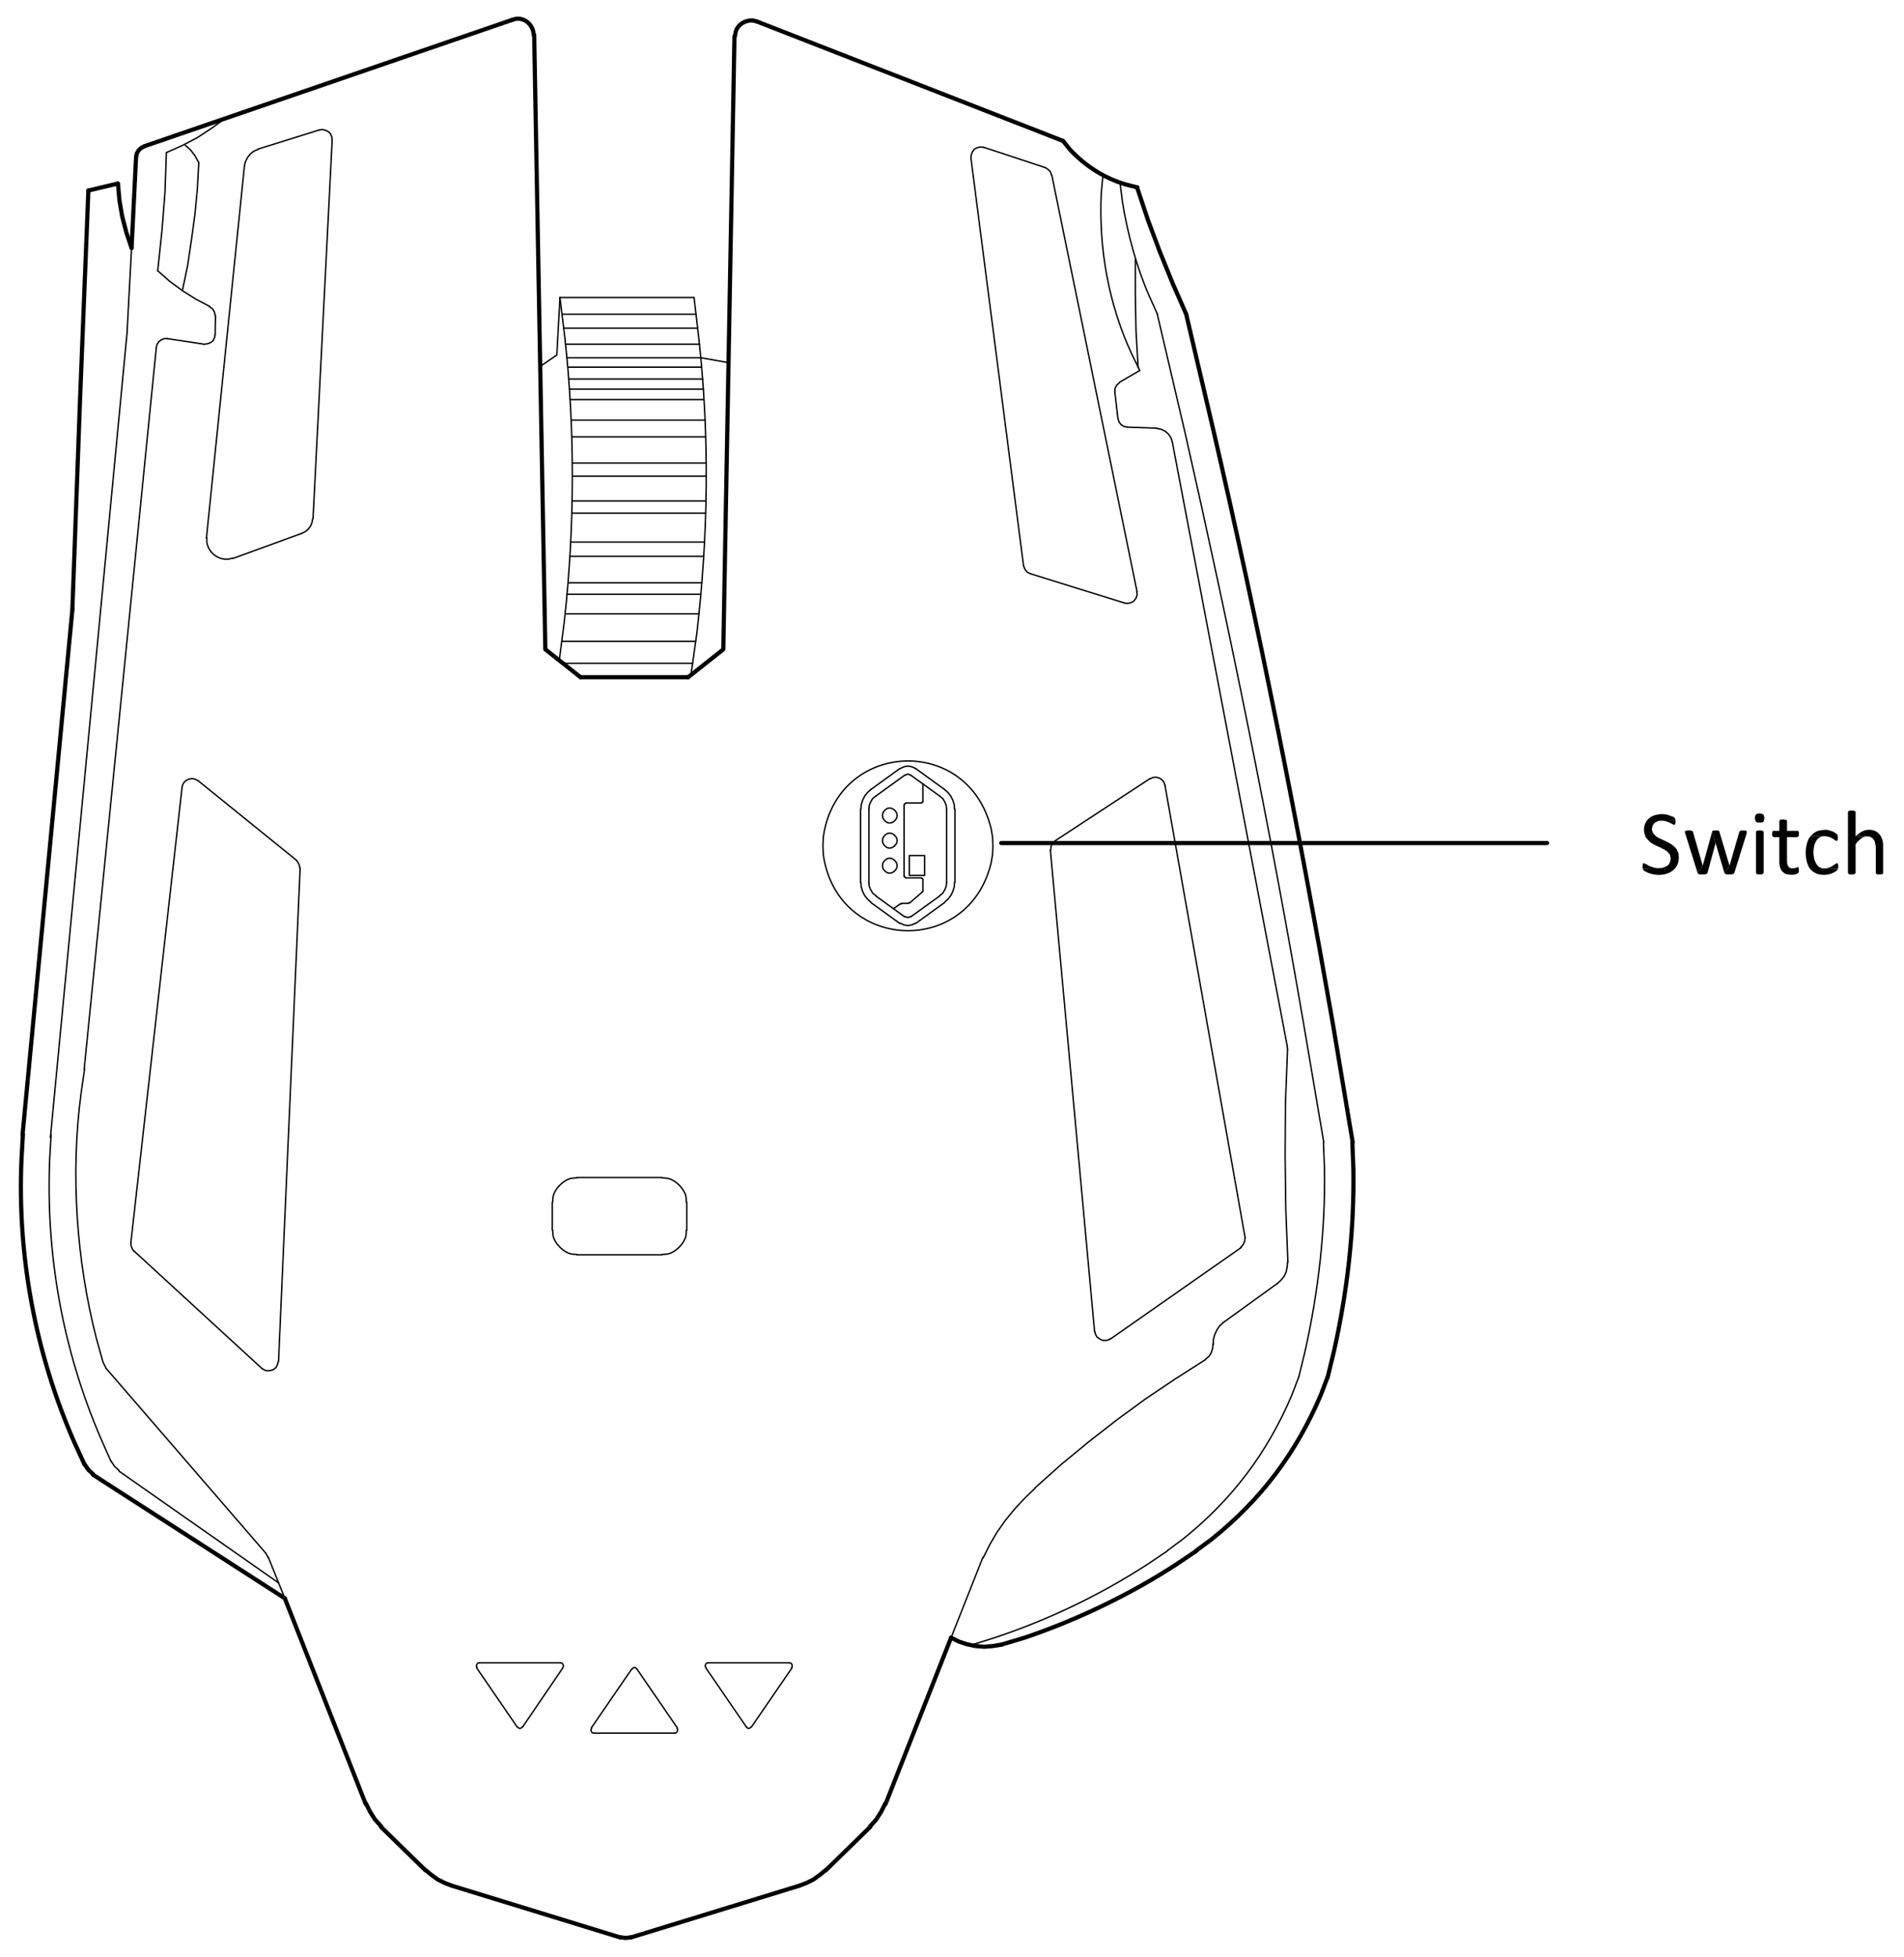 <?xml version="1.0" encoding="utf-8"?>
<!-- Generator: Adobe Illustrator 24.1.2, SVG Export Plug-In . SVG Version: 6.00 Build 0)  -->
<svg version="1.0" id="Layer_1" xmlns="http://www.w3.org/2000/svg" xmlns:xlink="http://www.w3.org/1999/xlink" x="0px" y="0px"
	 width="328px" height="337px" viewBox="0 0 328 337" enable-background="new 0 0 328 337" xml:space="preserve">
<g>
	
		<polyline fill="none" stroke="#000000" stroke-width="0.72" stroke-linecap="round" stroke-linejoin="round" stroke-miterlimit="10" points="
		92.024,6.058 93.944,111.838 100.004,116.638 	"/>
	
		<line fill="none" stroke="#000000" stroke-width="0.72" stroke-linecap="round" stroke-linejoin="round" stroke-miterlimit="10" x1="88.244" y1="3.418" x2="24.824" y2="25.198"/>
	
		<path fill="none" stroke="#000000" stroke-width="0.72" stroke-linecap="round" stroke-linejoin="bevel" stroke-miterlimit="10" d="
		M91.964,5.998l-0.12-0.66c-0.377-1.326-1.535-2.254-2.94-2.1l-0.66,0.18"/>
	
		<line fill="none" stroke="#000000" stroke-width="0.24" stroke-linecap="round" stroke-linejoin="round" stroke-miterlimit="10" x1="26.924" y1="59.878" x2="14.504" y2="184.138"/>
	
		<polyline fill="none" stroke="#000000" stroke-width="0.24" stroke-linecap="round" stroke-linejoin="bevel" stroke-miterlimit="10" points="
		28.844,58.318 28.304,58.318 27.824,58.498 27.344,58.858 27.044,59.338 26.924,59.818 	"/>
	
		<line fill="none" stroke="#000000" stroke-width="0.24" stroke-linecap="round" stroke-linejoin="round" stroke-miterlimit="10" x1="21.884" y1="57.358" x2="8.684" y2="195.898"/>
	
		<line fill="none" stroke="#000000" stroke-width="0.72" stroke-linecap="round" stroke-linejoin="round" stroke-miterlimit="10" x1="12.464" y1="105.058" x2="3.884" y2="195.418"/>
	
		<line fill="none" stroke="#000000" stroke-width="0.24" stroke-linecap="round" stroke-linejoin="round" stroke-miterlimit="10" x1="57.224" y1="24.118" x2="53.924" y2="89.338"/>
	
		<polyline fill="none" stroke="#000000" stroke-width="0.24" stroke-linecap="round" stroke-linejoin="bevel" stroke-miterlimit="10" points="
		57.224,24.058 57.164,23.578 56.924,23.038 56.564,22.678 56.084,22.438 55.544,22.318 55.064,22.378 	"/>
	
		<line fill="none" stroke="#000000" stroke-width="0.24" stroke-linecap="round" stroke-linejoin="round" stroke-miterlimit="10" x1="42.104" y1="28.618" x2="35.564" y2="92.638"/>
	
		<polyline fill="none" stroke="#000000" stroke-width="0.24" stroke-linecap="round" stroke-linejoin="bevel" stroke-miterlimit="10" points="
		44.444,25.738 43.724,26.038 43.124,26.518 42.644,27.118 42.284,27.838 42.104,28.558 	"/>
	
		<line fill="none" stroke="#000000" stroke-width="0.24" stroke-linecap="round" stroke-linejoin="round" stroke-miterlimit="10" x1="40.124" y1="96.178" x2="52.004" y2="91.858"/>
	
		<polyline fill="none" stroke="#000000" stroke-width="0.24" stroke-linecap="round" stroke-linejoin="bevel" stroke-miterlimit="10" points="
		52.004,91.858 52.604,91.558 53.084,91.138 53.504,90.598 53.744,89.998 53.864,89.338 	"/>
	
		<path fill="none" stroke="#000000" stroke-width="0.24" stroke-linecap="round" stroke-linejoin="bevel" stroke-miterlimit="10" d="
		M35.624,92.578v0.78c0.27,1.799,1.939,3.154,3.78,2.94l0.72-0.18"/>
	
		<line fill="none" stroke="#000000" stroke-width="0.24" stroke-linecap="round" stroke-linejoin="round" stroke-miterlimit="10" x1="44.444" y1="25.678" x2="55.004" y2="22.378"/>
	
		<line fill="none" stroke="#000000" stroke-width="0.24" stroke-linecap="round" stroke-linejoin="round" stroke-miterlimit="10" x1="31.364" y1="135.598" x2="22.544" y2="214.018"/>
	
		<polyline fill="none" stroke="#000000" stroke-width="0.24" stroke-linecap="round" stroke-linejoin="bevel" stroke-miterlimit="10" points="
		34.124,134.458 33.644,134.218 33.164,134.098 32.624,134.158 32.204,134.338 31.784,134.638 31.484,135.118 31.364,135.598 	"/>
	
		<line fill="none" stroke="#000000" stroke-width="0.24" stroke-linecap="round" stroke-linejoin="round" stroke-miterlimit="10" x1="51.704" y1="149.518" x2="47.984" y2="234.478"/>
	
		<polyline fill="none" stroke="#000000" stroke-width="0.24" stroke-linecap="round" stroke-linejoin="bevel" stroke-miterlimit="10" points="
		51.644,149.518 51.584,149.038 51.344,148.558 51.044,148.138 	"/>
	
		<line fill="none" stroke="#000000" stroke-width="0.24" stroke-linecap="round" stroke-linejoin="round" stroke-miterlimit="10" x1="34.124" y1="134.458" x2="51.044" y2="148.138"/>
	
		<line fill="none" stroke="#000000" stroke-width="0.24" stroke-linecap="round" stroke-linejoin="round" stroke-miterlimit="10" x1="23.084" y1="215.458" x2="45.104" y2="235.678"/>
	
		<polyline fill="none" stroke="#000000" stroke-width="0.24" stroke-linecap="round" stroke-linejoin="bevel" stroke-miterlimit="10" points="
		45.104,235.678 45.584,235.978 46.064,236.098 46.604,236.038 47.144,235.858 47.564,235.498 47.804,235.018 47.924,234.478 	"/>
	
		<polyline fill="none" stroke="#000000" stroke-width="0.24" stroke-linecap="round" stroke-linejoin="bevel" stroke-miterlimit="10" points="
		22.544,214.078 22.604,214.618 22.784,215.098 23.084,215.518 	"/>
	
		<line fill="none" stroke="#000000" stroke-width="0.24" stroke-linecap="round" stroke-linejoin="bevel" stroke-miterlimit="10" x1="46.244" y1="268.318" x2="45.764" y2="267.478"/>
	
		<line fill="none" stroke="#000000" stroke-width="0.24" stroke-linecap="round" stroke-linejoin="round" stroke-miterlimit="10" x1="18.284" y1="235.678" x2="45.764" y2="267.478"/>
	
		<line fill="none" stroke="#000000" stroke-width="0.24" stroke-linecap="round" stroke-linejoin="round" stroke-miterlimit="10" x1="116.204" y1="298.498" x2="102.344" y2="298.498"/>
	
		<polyline fill="none" stroke="#000000" stroke-width="0.24" stroke-linecap="round" stroke-linejoin="bevel" stroke-miterlimit="10" points="
		101.924,297.658 101.804,297.898 101.864,298.198 102.044,298.438 102.344,298.498 	"/>
	
		<polyline fill="none" stroke="#000000" stroke-width="0.24" stroke-linecap="round" stroke-linejoin="bevel" stroke-miterlimit="10" points="
		116.204,298.498 116.504,298.438 116.684,298.198 116.744,297.898 116.624,297.658 	"/>
	
		<line fill="none" stroke="#000000" stroke-width="0.24" stroke-linecap="round" stroke-linejoin="round" stroke-miterlimit="10" x1="108.824" y1="287.458" x2="101.864" y2="297.598"/>
	
		<line fill="none" stroke="#000000" stroke-width="0.24" stroke-linecap="round" stroke-linejoin="round" stroke-miterlimit="10" x1="109.724" y1="287.458" x2="116.684" y2="297.598"/>
	
		<polyline fill="none" stroke="#000000" stroke-width="0.24" stroke-linecap="round" stroke-linejoin="bevel" stroke-miterlimit="10" points="
		109.724,287.458 109.484,287.218 109.124,287.218 108.884,287.458 	"/>
	
		<line fill="none" stroke="#000000" stroke-width="0.24" stroke-linecap="round" stroke-linejoin="round" stroke-miterlimit="10" x1="135.944" y1="286.378" x2="122.024" y2="286.378"/>
	
		<polyline fill="none" stroke="#000000" stroke-width="0.24" stroke-linecap="round" stroke-linejoin="bevel" stroke-miterlimit="10" points="
		122.024,286.378 121.724,286.438 121.544,286.678 121.484,286.978 121.604,287.218 	"/>
	
		<polyline fill="none" stroke="#000000" stroke-width="0.24" stroke-linecap="round" stroke-linejoin="bevel" stroke-miterlimit="10" points="
		136.364,287.218 136.484,286.978 136.424,286.678 136.244,286.438 135.944,286.378 	"/>
	
		<line fill="none" stroke="#000000" stroke-width="0.24" stroke-linecap="round" stroke-linejoin="round" stroke-miterlimit="10" x1="128.564" y1="297.418" x2="121.604" y2="287.278"/>
	
		<line fill="none" stroke="#000000" stroke-width="0.24" stroke-linecap="round" stroke-linejoin="round" stroke-miterlimit="10" x1="129.464" y1="297.418" x2="136.424" y2="287.278"/>
	
		<polyline fill="none" stroke="#000000" stroke-width="0.24" stroke-linecap="round" stroke-linejoin="bevel" stroke-miterlimit="10" points="
		128.564,297.418 128.804,297.658 129.164,297.658 129.404,297.418 	"/>
	
		<line fill="none" stroke="#000000" stroke-width="0.24" stroke-linecap="round" stroke-linejoin="round" stroke-miterlimit="10" x1="82.604" y1="286.378" x2="96.524" y2="286.378"/>
	
		<polyline fill="none" stroke="#000000" stroke-width="0.24" stroke-linecap="round" stroke-linejoin="bevel" stroke-miterlimit="10" points="
		96.944,287.218 97.064,286.978 97.004,286.678 96.824,286.438 96.524,286.378 	"/>
	
		<polyline fill="none" stroke="#000000" stroke-width="0.24" stroke-linecap="round" stroke-linejoin="bevel" stroke-miterlimit="10" points="
		82.604,286.378 82.304,286.438 82.124,286.678 82.064,286.978 82.184,287.218 	"/>
	
		<line fill="none" stroke="#000000" stroke-width="0.24" stroke-linecap="round" stroke-linejoin="round" stroke-miterlimit="10" x1="90.044" y1="297.418" x2="96.944" y2="287.278"/>
	
		<line fill="none" stroke="#000000" stroke-width="0.24" stroke-linecap="round" stroke-linejoin="round" stroke-miterlimit="10" x1="89.084" y1="297.418" x2="82.124" y2="287.278"/>
	
		<polyline fill="none" stroke="#000000" stroke-width="0.24" stroke-linecap="round" stroke-linejoin="bevel" stroke-miterlimit="10" points="
		89.144,297.418 89.384,297.658 89.744,297.658 89.984,297.418 	"/>
	
		<path fill="none" stroke="#000000" stroke-width="0.24" stroke-linecap="round" stroke-linejoin="bevel" stroke-miterlimit="10" d="
		M14.564,184.138l-0.6,4.2c-1.842,13.777-0.808,28.724,2.64,42.18l1.14,4.08l0.54,1.08"/>
	
		<polyline fill="none" stroke="#000000" stroke-width="0.72" stroke-linecap="round" stroke-linejoin="round" stroke-miterlimit="10" points="
		118.544,116.638 124.604,111.838 126.524,6.298 	"/>
	
		<path fill="none" stroke="#000000" stroke-width="0.72" stroke-linecap="round" stroke-linejoin="bevel" stroke-miterlimit="10" d="
		M130.424,3.718l-0.66-0.18c-1.324-0.143-2.814,0.725-3.06,2.1l-0.12,0.66"/>
	
		<line fill="none" stroke="#000000" stroke-width="0.72" stroke-linecap="round" stroke-linejoin="round" stroke-miterlimit="10" x1="100.004" y1="116.638" x2="118.544" y2="116.638"/>
	
		<line fill="none" stroke="#000000" stroke-width="0.24" stroke-linecap="round" stroke-linejoin="round" stroke-miterlimit="10" x1="125.744" y1="51.238" x2="125.744" y2="51.178"/>
	
		<line fill="none" stroke="#000000" stroke-width="0.24" stroke-linecap="round" stroke-linejoin="round" stroke-miterlimit="10" x1="119.564" y1="51.238" x2="96.464" y2="51.238"/>
	
		<line fill="none" stroke="#000000" stroke-width="0.24" stroke-linecap="round" stroke-linejoin="round" stroke-miterlimit="10" x1="92.804" y1="51.238" x2="92.804" y2="51.178"/>
	
		<line fill="none" stroke="#000000" stroke-width="0.24" stroke-linecap="round" stroke-linejoin="round" stroke-miterlimit="10" x1="180.944" y1="146.398" x2="188.564" y2="229.378"/>
	
		<polyline fill="none" stroke="#000000" stroke-width="0.24" stroke-linecap="round" stroke-linejoin="bevel" stroke-miterlimit="10" points="
		181.784,144.838 181.304,145.198 181.064,145.798 181.004,146.398 	"/>
	
		<line fill="none" stroke="#000000" stroke-width="0.24" stroke-linecap="round" stroke-linejoin="round" stroke-miterlimit="10" x1="200.684" y1="135.238" x2="214.484" y2="213.118"/>
	
		<polyline fill="none" stroke="#000000" stroke-width="0.24" stroke-linecap="round" stroke-linejoin="bevel" stroke-miterlimit="10" points="
		200.684,135.238 200.504,134.698 200.144,134.278 199.664,133.978 199.124,133.858 198.584,133.918 198.104,134.158 	"/>
	
		<line fill="none" stroke="#000000" stroke-width="0.24" stroke-linecap="round" stroke-linejoin="round" stroke-miterlimit="10" x1="213.824" y1="214.858" x2="191.264" y2="230.638"/>
	
		<polyline fill="none" stroke="#000000" stroke-width="0.24" stroke-linecap="round" stroke-linejoin="bevel" stroke-miterlimit="10" points="
		213.764,214.798 214.184,214.318 214.424,213.778 214.484,213.118 	"/>
	
		<polyline fill="none" stroke="#000000" stroke-width="0.24" stroke-linecap="round" stroke-linejoin="bevel" stroke-miterlimit="10" points="
		188.624,229.378 188.744,229.858 188.984,230.278 189.404,230.578 189.824,230.818 190.304,230.878 190.844,230.818 
		191.264,230.578 	"/>
	
		<line fill="none" stroke="#000000" stroke-width="0.24" stroke-linecap="round" stroke-linejoin="round" stroke-miterlimit="10" x1="181.724" y1="144.838" x2="198.104" y2="134.098"/>
	
		<line fill="none" stroke="#000000" stroke-width="0.24" stroke-linecap="round" stroke-linejoin="round" stroke-miterlimit="10" x1="167.264" y1="27.238" x2="176.324" y2="97.438"/>
	
		<polyline fill="none" stroke="#000000" stroke-width="0.24" stroke-linecap="round" stroke-linejoin="bevel" stroke-miterlimit="10" points="
		169.484,25.378 168.884,25.318 168.344,25.438 167.864,25.678 167.504,26.158 167.324,26.638 167.264,27.238 	"/>
	
		<line fill="none" stroke="#000000" stroke-width="0.24" stroke-linecap="round" stroke-linejoin="round" stroke-miterlimit="10" x1="181.184" y1="30.118" x2="195.884" y2="101.938"/>
	
		<polyline fill="none" stroke="#000000" stroke-width="0.24" stroke-linecap="round" stroke-linejoin="bevel" stroke-miterlimit="10" points="
		181.124,30.118 180.944,29.578 180.524,29.158 180.044,28.858 	"/>
	
		<line fill="none" stroke="#000000" stroke-width="0.24" stroke-linecap="round" stroke-linejoin="round" stroke-miterlimit="10" x1="177.524" y1="98.818" x2="193.724" y2="103.858"/>
	
		<polyline fill="none" stroke="#000000" stroke-width="0.24" stroke-linecap="round" stroke-linejoin="bevel" stroke-miterlimit="10" points="
		176.324,97.438 176.564,98.038 176.924,98.518 177.524,98.818 	"/>
	
		<polyline fill="none" stroke="#000000" stroke-width="0.24" stroke-linecap="round" stroke-linejoin="bevel" stroke-miterlimit="10" points="
		193.724,103.858 194.264,103.918 194.864,103.798 195.344,103.498 195.704,103.018 195.884,102.478 195.824,101.878 	"/>
	
		<line fill="none" stroke="#000000" stroke-width="0.24" stroke-linecap="round" stroke-linejoin="round" stroke-miterlimit="10" x1="169.484" y1="25.378" x2="180.044" y2="28.858"/>
	
		<line fill="none" stroke="#000000" stroke-width="0.24" stroke-linecap="round" stroke-linejoin="round" stroke-miterlimit="10" x1="99.404" y1="202.798" x2="114.044" y2="202.798"/>
	
		<line fill="none" stroke="#000000" stroke-width="0.24" stroke-linecap="round" stroke-linejoin="round" stroke-miterlimit="10" x1="99.404" y1="216.118" x2="114.044" y2="216.118"/>
	
		<path fill="none" stroke="#000000" stroke-width="0.24" stroke-linecap="round" stroke-linejoin="bevel" stroke-miterlimit="10" d="
		M95.204,211.858l0.06,0.84c0.178,1.398,1.902,3.122,3.3,3.3l0.84,0.06"/>
	
		<path fill="none" stroke="#000000" stroke-width="0.24" stroke-linecap="round" stroke-linejoin="bevel" stroke-miterlimit="10" d="
		M114.044,216.058l0.84-0.06c1.398-0.178,3.122-1.902,3.3-3.3l0.06-0.84"/>
	
		<line fill="none" stroke="#000000" stroke-width="0.24" stroke-linecap="round" stroke-linejoin="round" stroke-miterlimit="10" x1="118.304" y1="207.058" x2="118.304" y2="211.858"/>
	
		<path fill="none" stroke="#000000" stroke-width="0.24" stroke-linecap="round" stroke-linejoin="bevel" stroke-miterlimit="10" d="
		M118.244,207.058l-0.06-0.84c-0.178-1.398-1.902-3.122-3.3-3.3l-0.84-0.06"/>
	
		<line fill="none" stroke="#000000" stroke-width="0.24" stroke-linecap="round" stroke-linejoin="round" stroke-miterlimit="10" x1="95.144" y1="207.058" x2="95.144" y2="211.858"/>
	
		<path fill="none" stroke="#000000" stroke-width="0.24" stroke-linecap="round" stroke-linejoin="bevel" stroke-miterlimit="10" d="
		M99.404,202.858l-0.84,0.06c-1.398,0.178-3.122,1.902-3.3,3.3l-0.06,0.84"/>
	
		<path fill="none" stroke="#000000" stroke-width="0.24" stroke-linecap="round" stroke-linejoin="bevel" stroke-miterlimit="10" d="
		M171.044,145.678l-0.06-1.5l-0.24-1.44c-3.952-16.354-26.578-15.208-28.92,1.44l-0.06,1.5l0.06,1.5
		c2.342,16.648,24.968,17.794,28.92,1.44l0.24-1.44L171.044,145.678z"/>
	
		<polyline fill="none" stroke="#000000" stroke-width="0.72" stroke-linecap="round" stroke-linejoin="round" stroke-miterlimit="10" points="
		15.224,32.818 13.784,68.938 12.464,105.058 	"/>
	
		<polyline fill="none" stroke="#000000" stroke-width="0.72" stroke-linecap="round" stroke-linejoin="bevel" stroke-miterlimit="10" points="
		20.324,31.618 20.564,34.438 21.044,37.258 21.764,40.018 22.664,42.718 	"/>
	
		<line fill="none" stroke="#000000" stroke-width="0.24" stroke-linecap="round" stroke-linejoin="round" stroke-miterlimit="10" x1="22.664" y1="42.718" x2="21.884" y2="57.358"/>
	
		<polyline fill="none" stroke="#000000" stroke-width="0.72" stroke-linecap="round" stroke-linejoin="bevel" stroke-miterlimit="10" points="
		24.764,25.258 24.284,25.498 23.864,25.918 23.564,26.458 23.444,26.998 	"/>
	
		<line fill="none" stroke="#000000" stroke-width="0.72" stroke-linecap="round" stroke-linejoin="round" stroke-miterlimit="10" x1="15.224" y1="32.818" x2="20.264" y2="31.618"/>
	
		<path fill="none" stroke="#000000" stroke-width="0.72" stroke-linecap="round" stroke-linejoin="bevel" stroke-miterlimit="10" d="
		M3.944,195.418l-0.24,4.2c-0.747,16.691,2.398,33.542,9.12,48.84l1.74,3.78"/>
	
		<polyline fill="none" stroke="#000000" stroke-width="0.72" stroke-linecap="round" stroke-linejoin="bevel" stroke-miterlimit="10" points="
		14.564,252.178 15.224,253.138 16.064,253.918 	"/>
	
		<path fill="none" stroke="#000000" stroke-width="0.24" stroke-linecap="round" stroke-linejoin="bevel" stroke-miterlimit="10" d="
		M8.804,195.418l-0.24,4.14c-0.703,16.62,2.272,33.083,8.88,48.36l1.68,3.78"/>
	
		<polyline fill="none" stroke="#000000" stroke-width="0.24" stroke-linecap="round" stroke-linejoin="bevel" stroke-miterlimit="10" points="
		19.124,251.638 19.724,252.538 20.504,253.258 	"/>
	
		<line fill="none" stroke="#000000" stroke-width="0.24" stroke-linecap="round" stroke-linejoin="round" stroke-miterlimit="10" x1="47.924" y1="272.578" x2="20.504" y2="253.378"/>
	
		<line fill="none" stroke="#000000" stroke-width="0.72" stroke-linecap="round" stroke-linejoin="round" stroke-miterlimit="10" x1="49.064" y1="275.278" x2="16.004" y2="253.978"/>
	
		<path fill="none" stroke="#000000" stroke-width="0.24" stroke-linecap="round" stroke-linejoin="round" stroke-miterlimit="10" d="
		M119.024,116.278l1.02-7.2c1.969-16.929,2.217-33.687,0.36-50.64l-0.84-7.2"/>
	
		<path fill="none" stroke="#000000" stroke-width="0.24" stroke-linecap="round" stroke-linejoin="round" stroke-miterlimit="10" d="
		M96.344,113.758l0.9-6.96c1.746-16.011,1.838-32.649,0.06-48.66l-0.84-6.9"/>
	
		<polyline fill="none" stroke="#000000" stroke-width="0.24" stroke-linecap="round" stroke-linejoin="round" stroke-miterlimit="10" points="
		93.044,63.118 95.924,61.138 96.464,51.238 	"/>
	
		<line fill="none" stroke="#000000" stroke-width="0.24" stroke-linecap="round" stroke-linejoin="round" stroke-miterlimit="10" x1="121.244" y1="68.818" x2="98.204" y2="68.818"/>
	
		<line fill="none" stroke="#000000" stroke-width="0.24" stroke-linecap="round" stroke-linejoin="round" stroke-miterlimit="10" x1="121.484" y1="72.358" x2="98.384" y2="72.358"/>
	
		<line fill="none" stroke="#000000" stroke-width="0.24" stroke-linecap="round" stroke-linejoin="round" stroke-miterlimit="10" x1="121.544" y1="75.238" x2="98.504" y2="75.238"/>
	
		<line fill="none" stroke="#000000" stroke-width="0.24" stroke-linecap="round" stroke-linejoin="round" stroke-miterlimit="10" x1="121.664" y1="79.738" x2="98.624" y2="79.738"/>
	
		<line fill="none" stroke="#000000" stroke-width="0.24" stroke-linecap="round" stroke-linejoin="round" stroke-miterlimit="10" x1="121.664" y1="82.018" x2="98.624" y2="82.018"/>
	
		<line fill="none" stroke="#000000" stroke-width="0.24" stroke-linecap="round" stroke-linejoin="round" stroke-miterlimit="10" x1="121.604" y1="86.278" x2="98.564" y2="86.278"/>
	
		<line fill="none" stroke="#000000" stroke-width="0.24" stroke-linecap="round" stroke-linejoin="round" stroke-miterlimit="10" x1="121.544" y1="88.378" x2="98.504" y2="88.378"/>
	
		<line fill="none" stroke="#000000" stroke-width="0.24" stroke-linecap="round" stroke-linejoin="round" stroke-miterlimit="10" x1="121.364" y1="93.358" x2="98.324" y2="93.358"/>
	
		<line fill="none" stroke="#000000" stroke-width="0.24" stroke-linecap="round" stroke-linejoin="round" stroke-miterlimit="10" x1="121.244" y1="95.818" x2="98.204" y2="95.818"/>
	
		<line fill="none" stroke="#000000" stroke-width="0.24" stroke-linecap="round" stroke-linejoin="round" stroke-miterlimit="10" x1="120.884" y1="100.378" x2="97.844" y2="100.378"/>
	
		<line fill="none" stroke="#000000" stroke-width="0.24" stroke-linecap="round" stroke-linejoin="round" stroke-miterlimit="10" x1="120.764" y1="102.358" x2="97.664" y2="102.358"/>
	
		<line fill="none" stroke="#000000" stroke-width="0.24" stroke-linecap="round" stroke-linejoin="round" stroke-miterlimit="10" x1="120.404" y1="105.718" x2="97.364" y2="105.718"/>
	
		<line fill="none" stroke="#000000" stroke-width="0.24" stroke-linecap="round" stroke-linejoin="round" stroke-miterlimit="10" x1="119.864" y1="110.458" x2="96.824" y2="110.458"/>
	
		<line fill="none" stroke="#000000" stroke-width="0.24" stroke-linecap="round" stroke-linejoin="round" stroke-miterlimit="10" x1="119.324" y1="114.238" x2="96.944" y2="114.238"/>
	
		<line fill="none" stroke="#000000" stroke-width="0.24" stroke-linecap="round" stroke-linejoin="round" stroke-miterlimit="10" x1="121.184" y1="67.018" x2="98.084" y2="67.018"/>
	
		<line fill="none" stroke="#000000" stroke-width="0.24" stroke-linecap="round" stroke-linejoin="round" stroke-miterlimit="10" x1="121.064" y1="65.278" x2="97.964" y2="65.278"/>
	
		<line fill="none" stroke="#000000" stroke-width="0.24" stroke-linecap="round" stroke-linejoin="round" stroke-miterlimit="10" x1="120.884" y1="63.238" x2="97.844" y2="63.238"/>
	
		<line fill="none" stroke="#000000" stroke-width="0.24" stroke-linecap="round" stroke-linejoin="round" stroke-miterlimit="10" x1="120.764" y1="61.618" x2="97.664" y2="61.618"/>
	
		<line fill="none" stroke="#000000" stroke-width="0.24" stroke-linecap="round" stroke-linejoin="round" stroke-miterlimit="10" x1="120.524" y1="59.278" x2="97.424" y2="59.278"/>
	
		<line fill="none" stroke="#000000" stroke-width="0.24" stroke-linecap="round" stroke-linejoin="round" stroke-miterlimit="10" x1="120.224" y1="56.518" x2="97.124" y2="56.518"/>
	
		<line fill="none" stroke="#000000" stroke-width="0.24" stroke-linecap="round" stroke-linejoin="round" stroke-miterlimit="10" x1="119.924" y1="54.118" x2="96.884" y2="54.118"/>
	
		<line fill="none" stroke="#000000" stroke-width="0.72" stroke-linecap="round" stroke-linejoin="round" stroke-miterlimit="10" x1="130.424" y1="3.718" x2="183.044" y2="24.238"/>
	
		<path fill="none" stroke="#000000" stroke-width="0.72" stroke-linecap="round" stroke-linejoin="round" stroke-miterlimit="10" d="
		M233.024,196.738l-3.42-20.46c-5.951-34.128-12.716-68.186-20.52-101.94l-4.74-20.22"/>
	
		<path fill="none" stroke="#000000" stroke-width="0.72" stroke-linecap="round" stroke-linejoin="bevel" stroke-miterlimit="10" d="
		M228.704,237.238l1.08-4.44c2.316-10.323,3.535-20.915,3.36-31.5l-0.18-4.56"/>
	
		<path fill="none" stroke="#000000" stroke-width="0.72" stroke-linecap="round" stroke-linejoin="bevel" stroke-miterlimit="10" d="
		M206.084,267.058l2.52-1.86c8.544-6.792,14.717-14.967,18.96-25.02l1.14-3"/>
	
		<path fill="none" stroke="#000000" stroke-width="0.72" stroke-linecap="round" stroke-linejoin="bevel" stroke-miterlimit="10" d="
		M172.484,283.258l4.02-1.2c8.992-3.036,18.143-7.423,26.1-12.6l3.48-2.34"/>
	
		<polyline fill="none" stroke="#000000" stroke-width="0.72" stroke-linecap="round" stroke-linejoin="bevel" stroke-miterlimit="10" points="
		163.844,282.058 165.164,282.718 166.604,283.198 168.044,283.498 169.544,283.618 171.044,283.498 172.484,283.258 	"/>
	
		<line fill="none" stroke="#000000" stroke-width="0.72" stroke-linecap="round" stroke-linejoin="round" stroke-miterlimit="10" x1="163.844" y1="282.058" x2="152.564" y2="310.678"/>
	
		<line fill="none" stroke="#000000" stroke-width="0.72" stroke-linecap="round" stroke-linejoin="round" stroke-miterlimit="10" x1="149.924" y1="314.638" x2="142.304" y2="322.078"/>
	
		<polyline fill="none" stroke="#000000" stroke-width="0.72" stroke-linecap="round" stroke-linejoin="bevel" stroke-miterlimit="10" points="
		149.864,314.578 150.944,313.378 151.784,312.058 152.504,310.618 	"/>
	
		<polyline fill="none" stroke="#000000" stroke-width="0.72" stroke-linecap="round" stroke-linejoin="bevel" stroke-miterlimit="10" points="
		137.684,324.778 138.944,324.298 140.144,323.698 141.224,322.918 142.244,322.078 	"/>
	
		<line fill="none" stroke="#000000" stroke-width="0.72" stroke-linecap="round" stroke-linejoin="round" stroke-miterlimit="10" x1="137.684" y1="324.778" x2="108.584" y2="333.718"/>
	
		<polyline fill="none" stroke="#000000" stroke-width="0.72" stroke-linecap="round" stroke-linejoin="bevel" stroke-miterlimit="10" points="
		106.964,333.658 107.804,333.778 108.644,333.658 	"/>
	
		<line fill="none" stroke="#000000" stroke-width="0.72" stroke-linecap="round" stroke-linejoin="round" stroke-miterlimit="10" x1="106.964" y1="333.718" x2="77.864" y2="324.778"/>
	
		<polyline fill="none" stroke="#000000" stroke-width="0.72" stroke-linecap="round" stroke-linejoin="bevel" stroke-miterlimit="10" points="
		73.304,322.078 74.324,322.918 75.404,323.698 76.604,324.298 77.864,324.778 	"/>
	
		<line fill="none" stroke="#000000" stroke-width="0.72" stroke-linecap="round" stroke-linejoin="round" stroke-miterlimit="10" x1="73.244" y1="322.078" x2="65.624" y2="314.638"/>
	
		<polyline fill="none" stroke="#000000" stroke-width="0.72" stroke-linecap="round" stroke-linejoin="bevel" stroke-miterlimit="10" points="
		63.044,310.618 63.764,312.058 64.604,313.378 65.684,314.578 	"/>
	
		<line fill="none" stroke="#000000" stroke-width="0.72" stroke-linecap="round" stroke-linejoin="round" stroke-miterlimit="10" x1="62.984" y1="310.678" x2="49.064" y2="275.278"/>
	
		<path fill="none" stroke="#000000" stroke-width="0.24" stroke-linecap="round" stroke-linejoin="round" stroke-miterlimit="10" d="
		M228.044,196.738l-3.48-20.46c-5.87-34.224-12.774-68.081-20.46-101.94l-4.74-20.22"/>
	
		<path fill="none" stroke="#000000" stroke-width="0.24" stroke-linecap="round" stroke-linejoin="bevel" stroke-miterlimit="10" d="
		M223.724,237.238l1.08-4.44c2.316-10.323,3.535-20.915,3.36-31.5l-0.18-4.56"/>
	
		<path fill="none" stroke="#000000" stroke-width="0.24" stroke-linecap="round" stroke-linejoin="bevel" stroke-miterlimit="10" d="
		M201.104,267.058l2.52-1.86c8.544-6.791,14.718-14.967,18.96-25.02l1.14-3"/>
	
		<path fill="none" stroke="#000000" stroke-width="0.24" stroke-linecap="round" stroke-linejoin="bevel" stroke-miterlimit="10" d="
		M167.144,283.378l4.02-1.26c9.315-3.069,18.219-7.343,26.46-12.66l3.48-2.34"/>
	
		<polyline fill="none" stroke="#000000" stroke-width="0.72" stroke-linecap="round" stroke-linejoin="round" stroke-miterlimit="10" points="
		195.884,32.278 197.744,37.858 199.784,43.318 202.004,48.778 204.344,54.118 	"/>
	
		<path fill="none" stroke="#000000" stroke-width="0.24" stroke-linecap="round" stroke-linejoin="bevel" stroke-miterlimit="10" d="
		M192.944,31.438l0.42,3.36c0.876,5.404,2.414,11.185,4.62,16.2l1.38,3.06"/>
	
		<line fill="none" stroke="#000000" stroke-width="0.24" stroke-linecap="round" stroke-linejoin="round" stroke-miterlimit="10" x1="201.944" y1="76.078" x2="221.744" y2="180.118"/>
	
		<polyline fill="none" stroke="#000000" stroke-width="0.24" stroke-linecap="round" stroke-linejoin="bevel" stroke-miterlimit="10" points="
		201.944,76.078 201.704,75.358 201.284,74.758 200.744,74.278 200.024,73.918 199.304,73.798 	"/>
	
		<line fill="none" stroke="#000000" stroke-width="0.24" stroke-linecap="round" stroke-linejoin="round" stroke-miterlimit="10" x1="220.064" y1="221.038" x2="210.764" y2="227.758"/>
	
		<polyline fill="none" stroke="#000000" stroke-width="0.24" stroke-linecap="round" stroke-linejoin="bevel" stroke-miterlimit="10" points="
		178.304,256.318 176.504,258.058 174.824,259.858 173.204,261.838 171.764,263.878 170.504,266.038 169.364,268.318 	"/>
	
		<polyline fill="none" stroke="#000000" stroke-width="0.24" stroke-linecap="round" stroke-linejoin="bevel" stroke-miterlimit="10" points="
		207.644,234.178 202.484,237.478 197.384,240.898 192.464,244.498 187.604,248.278 182.864,252.178 178.304,256.258 	"/>
	
		<polyline fill="none" stroke="#000000" stroke-width="0.24" stroke-linecap="round" stroke-linejoin="bevel" stroke-miterlimit="10" points="
		207.644,234.118 208.244,233.638 208.664,232.978 208.904,232.198 208.964,231.418 	"/>
	
		<line fill="none" stroke="#000000" stroke-width="0.24" stroke-linecap="round" stroke-linejoin="round" stroke-miterlimit="10" x1="208.964" y1="231.478" x2="209.024" y2="231.598"/>
	
		<polyline fill="none" stroke="#000000" stroke-width="0.24" stroke-linecap="round" stroke-linejoin="bevel" stroke-miterlimit="10" points="
		210.764,227.758 210.104,228.358 209.624,229.078 209.264,229.858 209.024,230.698 209.024,231.598 	"/>
	
		<polyline fill="none" stroke="#000000" stroke-width="0.24" stroke-linecap="round" stroke-linejoin="round" stroke-miterlimit="10" points="
		221.804,180.778 221.444,189.958 221.384,199.078 221.504,208.258 221.864,217.378 	"/>
	
		<line fill="none" stroke="#000000" stroke-width="0.24" stroke-linecap="round" stroke-linejoin="bevel" stroke-miterlimit="10" x1="221.804" y1="180.778" x2="221.744" y2="180.118"/>
	
		<polyline fill="none" stroke="#000000" stroke-width="0.24" stroke-linecap="round" stroke-linejoin="bevel" stroke-miterlimit="10" points="
		220.064,221.038 220.664,220.498 221.204,219.838 221.564,219.058 221.744,218.218 221.804,217.378 	"/>
	
		<path fill="none" stroke="#000000" stroke-width="0.72" stroke-linecap="round" stroke-linejoin="bevel" stroke-miterlimit="10" d="
		M183.104,24.238l1.2,1.5c2.625,2.831,5.998,4.999,9.72,6.06l1.92,0.48"/>
	
		<path fill="none" stroke="#000000" stroke-width="0.24" stroke-linecap="round" stroke-linejoin="bevel" stroke-miterlimit="10" d="
		M190.004,30.178l-0.3,3.18c-0.437,9.457,1.275,19.06,5.28,27.66l1.38,2.82"/>
	
		<polyline fill="none" stroke="#000000" stroke-width="0.24" stroke-linecap="round" stroke-linejoin="round" stroke-miterlimit="10" points="
		195.584,44.638 195.584,50.878 195.704,57.118 196.064,63.298 	"/>
	
		<line fill="none" stroke="#000000" stroke-width="0.24" stroke-linecap="round" stroke-linejoin="round" stroke-miterlimit="10" x1="199.304" y1="73.738" x2="194.204" y2="73.558"/>
	
		<polyline fill="none" stroke="#000000" stroke-width="0.24" stroke-linecap="round" stroke-linejoin="bevel" stroke-miterlimit="10" points="
		192.584,72.058 192.764,72.658 193.124,73.138 193.604,73.438 194.204,73.558 	"/>
	
		<line fill="none" stroke="#000000" stroke-width="0.24" stroke-linecap="round" stroke-linejoin="round" stroke-miterlimit="10" x1="196.304" y1="63.838" x2="192.884" y2="65.818"/>
	
		<line fill="none" stroke="#000000" stroke-width="0.24" stroke-linecap="round" stroke-linejoin="round" stroke-miterlimit="10" x1="192.584" y1="72.058" x2="192.044" y2="67.498"/>
	
		<polyline fill="none" stroke="#000000" stroke-width="0.24" stroke-linecap="round" stroke-linejoin="bevel" stroke-miterlimit="10" points="
		192.884,65.878 192.404,66.298 192.104,66.838 192.044,67.498 	"/>
	
		<polyline fill="none" stroke="#000000" stroke-width="0.24" stroke-linecap="round" stroke-linejoin="bevel" stroke-miterlimit="10" points="
		27.224,46.678 29.264,48.478 31.484,50.098 33.764,51.538 36.164,52.798 	"/>
	
		<polyline fill="none" stroke="#000000" stroke-width="0.24" stroke-linecap="round" stroke-linejoin="bevel" stroke-miterlimit="10" points="
		37.064,54.358 36.944,53.758 36.644,53.218 36.104,52.858 	"/>
	
		<line fill="none" stroke="#000000" stroke-width="0.24" stroke-linecap="round" stroke-linejoin="round" stroke-miterlimit="10" x1="28.844" y1="58.318" x2="35.144" y2="59.278"/>
	
		<polyline fill="none" stroke="#000000" stroke-width="0.24" stroke-linecap="round" stroke-linejoin="bevel" stroke-miterlimit="10" points="
		35.144,59.278 35.684,59.218 36.224,59.038 36.704,58.678 36.944,58.198 37.064,57.598 	"/>
	
		<line fill="none" stroke="#000000" stroke-width="0.24" stroke-linecap="round" stroke-linejoin="round" stroke-miterlimit="10" x1="37.064" y1="57.598" x2="37.124" y2="54.358"/>
	
		<polyline fill="none" stroke="#000000" stroke-width="0.24" stroke-linecap="round" stroke-linejoin="round" stroke-miterlimit="10" points="
		27.164,46.678 27.884,39.898 28.424,33.118 28.664,26.278 	"/>
	
		<polyline fill="none" stroke="#000000" stroke-width="0.24" stroke-linecap="round" stroke-linejoin="bevel" stroke-miterlimit="10" points="
		31.424,50.038 32.324,45.718 32.984,41.278 33.584,36.898 34.004,32.458 34.244,28.018 	"/>
	
		<polyline fill="none" stroke="#000000" stroke-width="0.24" stroke-linecap="round" stroke-linejoin="bevel" stroke-miterlimit="10" points="
		28.664,26.278 31.364,25.078 34.004,23.698 36.464,22.078 38.864,20.338 	"/>
	
		<polyline fill="none" stroke="#000000" stroke-width="0.24" stroke-linecap="round" stroke-linejoin="bevel" stroke-miterlimit="10" points="
		34.244,28.018 33.584,26.818 32.804,25.798 31.784,24.898 	"/>
	
		<line fill="none" stroke="#000000" stroke-width="0.24" stroke-linecap="round" stroke-linejoin="round" stroke-miterlimit="10" x1="125.504" y1="62.458" x2="120.764" y2="61.618"/>
	
		<line fill="none" stroke="#000000" stroke-width="0.72" stroke-linecap="round" stroke-linejoin="round" stroke-miterlimit="10" x1="22.664" y1="42.718" x2="23.444" y2="26.998"/>
	
		<line fill="none" stroke="#000000" stroke-width="0.24" stroke-linecap="round" stroke-linejoin="round" stroke-miterlimit="10" x1="49.064" y1="275.278" x2="46.244" y2="268.258"/>
	
		<line fill="none" stroke="#000000" stroke-width="0.24" stroke-linecap="round" stroke-linejoin="round" stroke-miterlimit="10" x1="169.304" y1="268.258" x2="163.844" y2="282.058"/>
	
		<line fill="none" stroke="#000000" stroke-width="0.72" stroke-linecap="round" stroke-linejoin="round" stroke-miterlimit="10" x1="172.484" y1="145.198" x2="266.504" y2="145.198"/>
	<path fill-rule="evenodd" clip-rule="evenodd" d="M283.184,148.678h-0.06l-0.12,0.12v0.18l-0.06,0.3v0.06l0.06,0.3l2.82-0.12h-0.12
		c-0.529,0.066-1.778-0.362-2.16-0.72h-0.06"/>
	<path fill-rule="evenodd" clip-rule="evenodd" d="M288.644,141.238l-2.4,0.12h0.24c0.815,0.131,0.977,0.242,1.68,0.6l0.24,0.12
		l0.12-0.06l0.06-0.12l0.06-0.18v-0.24"/>
	<path fill-rule="evenodd" clip-rule="evenodd" d="M286.304,140.218h-0.3l-0.3,0.06c-2.075,0.197-3.064,2.159-2.16,3.96l0.18,0.24
		l0.42,0.42c0.277,0.388,1.455,0.887,1.92,1.08l0.3,0.18l0.18,0.06l0.3,0.18l0.24,0.18l0.12,0.06l0.18,0.24l0.24,0.24l0.06,0.12
		l0.06,0.24l0.06,0.36v0.12l-0.12,0.6h-0.06l-0.12,0.3l-0.24,0.24h-0.06l-0.3,0.18l-0.3,0.12l-0.12,0.06l-0.36,0.06h-0.3l-2.82,0.12
		l0.12,0.24l0.06,0.06c2.314,1.544,6.387,0.741,6-2.7l-0.06-0.3l-0.24-0.6c-0.72-1.041-1.977-1.444-3.06-1.98l-0.24-0.12l-0.3-0.18
		l-0.06-0.12l-0.24-0.18l-0.18-0.24l-0.06-0.12l-0.12-0.3l-0.06-0.36l0.06-0.24l0.06-0.3l0.12-0.18l0.18-0.24l0.24-0.18l0.3-0.12
		l0.06-0.06l0.3-0.06h0.36l2.4-0.12l-0.06-0.18v-0.06l-0.12-0.12v-0.06l-0.3-0.18l-0.24-0.06l-0.6-0.24l-0.36-0.06l-0.36-0.06"/>
	<polyline fill-rule="evenodd" clip-rule="evenodd" points="294.944,143.278 293.324,149.098 293.324,149.158 292.424,150.298 
		292.484,150.418 292.604,150.538 292.844,150.598 293.684,150.598 293.924,150.538 294.104,150.418 294.164,150.298 
		295.544,145.198 295.544,145.078 	"/>
	<polyline fill-rule="evenodd" clip-rule="evenodd" points="295.604,143.038 295.244,143.038 295.064,143.098 294.944,143.158 
		294.944,143.278 295.544,145.078 295.544,145.198 297.044,150.298 297.944,149.158 297.944,149.098 296.204,143.278 
		296.204,143.158 296.084,143.098 295.904,143.038 	"/>
	<polyline fill-rule="evenodd" clip-rule="evenodd" points="300.344,143.038 299.984,143.038 299.804,143.098 299.684,143.158 
		299.624,143.278 297.944,149.098 297.944,149.158 297.044,150.298 297.104,150.418 297.284,150.538 297.524,150.598 
		298.304,150.598 298.544,150.538 298.724,150.418 298.784,150.298 300.884,143.578 300.884,143.398 300.944,143.278 
		300.884,143.158 300.824,143.098 300.644,143.038 	"/>
	<polyline fill-rule="evenodd" clip-rule="evenodd" points="290.924,143.038 290.624,143.038 290.384,143.098 290.264,143.158 
		290.264,143.398 290.324,143.578 292.424,150.298 293.324,149.158 293.324,149.098 291.644,143.278 291.584,143.158 
		291.464,143.098 291.284,143.038 291.224,143.038 	"/>
	<polyline fill-rule="evenodd" clip-rule="evenodd" points="303.164,143.038 302.864,143.038 302.624,143.098 302.564,143.158 
		302.504,143.278 302.504,150.358 302.564,150.418 302.624,150.538 302.864,150.598 303.464,150.598 303.644,150.538 
		303.824,150.358 303.824,143.278 303.764,143.158 303.644,143.098 303.464,143.038 	"/>
	<path fill-rule="evenodd" clip-rule="evenodd" d="M303.164,140.098h-0.06c-0.796-0.005-0.861,0.583-0.72,1.2l0.12,0.24h0.06
		l0.18,0.12h0.78l0.24-0.12l0.06-0.06l0.06-0.24l0.06-0.36l-0.06-0.36l-0.12-0.24l-0.24-0.12"/>
	<polyline fill-rule="evenodd" clip-rule="evenodd" points="309.704,149.338 309.584,149.398 309.404,149.458 309.164,149.518 
		309.104,149.518 308.804,149.578 309.884,149.578 309.824,149.458 309.824,149.338 	"/>
	<path fill-rule="evenodd" clip-rule="evenodd" d="M307.184,141.118l-0.3,0.06h-0.24l-0.12,0.24v1.68h-1.08l-0.12,0.12v0.12
		l-0.06,0.3v0.12l0.06,0.24l0.24,0.18h0.96v4.2c-0.031,0.512,0.159,1.472,0.6,1.8l0.24,0.18l0.3,0.18
		c0.557,0.161,1.923,0.287,2.22-0.36v-0.6h-1.08c-0.907-0.038-0.964-0.782-0.96-1.5v-3.9h1.8l0.24-0.24v-0.6l-0.12-0.24h-1.92v-1.68
		l-0.06-0.12l-0.12-0.12h-0.18"/>
	<path fill-rule="evenodd" clip-rule="evenodd" d="M316.424,148.678l-0.24,0.12c-0.435,0.317-0.893,0.648-1.44,0.72l-0.36,0.06
		l2.22,0.06l0.06-0.12v-0.54l-0.06-0.18l-0.06-0.12"/>
	<path fill-rule="evenodd" clip-rule="evenodd" d="M311.924,143.998l-0.36,0.48c-0.681,1.492-0.693,3.544,0.12,4.98l0.18,0.24
		l0.24,0.24c1.166,1.044,3.117,0.936,4.32,0l0.12-0.18l0.06-0.12l-2.22-0.06c-2.553,0.257-2.605-5.384-0.36-5.52l0.3-0.06"/>
	<path fill-rule="evenodd" clip-rule="evenodd" d="M314.384,142.918h-0.06c-1.056,0.101-1.485,0.153-2.28,0.96l-0.12,0.12h2.4
		c0.753,0.089,1.189,0.237,1.8,0.72l0.24,0.12l0.18-0.12l0.06-0.06v-0.6l-0.06-0.18v-0.12l-0.18-0.12v-0.06l-0.3-0.18l-0.18-0.12
		l-0.3-0.12l-0.24-0.06l-0.3-0.12h-0.06l-0.3-0.06"/>
	<polyline fill-rule="evenodd" clip-rule="evenodd" points="319.904,143.818 319.664,144.058 321.044,144.178 321.344,144.058 
		321.644,144.058 	"/>
	<path fill-rule="evenodd" clip-rule="evenodd" d="M321.884,142.918h-0.18c-0.58,0.065-1.124,0.338-1.56,0.72l-0.24,0.18l1.74,0.24
		h0.36l0.3,0.12l0.24,0.18l0.24,0.24v0.06l0.18,0.24l0.06,0.36l0.06,0.24l0.06,0.36v4.56l0.12,0.12l0.18,0.06h0.66l0.18-0.06
		l0.12-0.12v-5.1l-0.12-0.6v-0.06l-0.12-0.3c-0.135-0.451-0.646-1.021-1.08-1.2l-0.24-0.12l-0.6-0.12"/>
	<polyline fill-rule="evenodd" clip-rule="evenodd" points="319.004,139.618 318.704,139.618 318.464,139.678 318.404,139.738 
		318.344,139.858 318.344,150.358 318.404,150.418 318.464,150.538 318.704,150.598 319.304,150.598 319.484,150.538 
		319.664,150.358 319.664,145.378 319.784,145.258 319.964,145.018 320.444,144.538 320.684,144.418 320.744,144.298 
		321.044,144.178 319.664,144.058 319.664,139.858 319.604,139.738 319.484,139.678 319.304,139.618 	"/>
	
		<line fill="none" stroke="#000000" stroke-width="0.24" stroke-linecap="round" stroke-linejoin="round" stroke-miterlimit="10" x1="163.064" y1="139.378" x2="163.064" y2="151.978"/>
	
		<line fill="none" stroke="#000000" stroke-width="0.24" stroke-linecap="round" stroke-linejoin="round" stroke-miterlimit="10" x1="164.504" y1="139.378" x2="164.504" y2="151.978"/>
	
		<line fill="none" stroke="#000000" stroke-width="0.24" stroke-linecap="round" stroke-linejoin="round" stroke-miterlimit="10" x1="149.684" y1="139.378" x2="149.684" y2="151.978"/>
	
		<line fill="none" stroke="#000000" stroke-width="0.24" stroke-linecap="round" stroke-linejoin="round" stroke-miterlimit="10" x1="148.244" y1="139.378" x2="148.244" y2="151.978"/>
	
		<polyline fill="none" stroke="#000000" stroke-width="0.24" stroke-linecap="round" stroke-linejoin="bevel" stroke-miterlimit="10" points="
		149.684,151.978 149.744,152.638 149.984,153.238 150.344,153.838 150.884,154.258 	"/>
	
		<line fill="none" stroke="#000000" stroke-width="0.24" stroke-linecap="round" stroke-linejoin="round" stroke-miterlimit="10" x1="150.884" y1="154.318" x2="155.864" y2="157.918"/>
	
		<polyline fill="none" stroke="#000000" stroke-width="0.24" stroke-linecap="round" stroke-linejoin="bevel" stroke-miterlimit="10" points="
		155.924,157.858 156.404,158.038 156.884,157.858 	"/>
	
		<line fill="none" stroke="#000000" stroke-width="0.24" stroke-linecap="round" stroke-linejoin="round" stroke-miterlimit="10" x1="156.884" y1="157.918" x2="161.864" y2="154.318"/>
	
		<polyline fill="none" stroke="#000000" stroke-width="0.24" stroke-linecap="round" stroke-linejoin="bevel" stroke-miterlimit="10" points="
		161.864,154.258 162.404,153.838 162.764,153.238 163.004,152.638 163.064,151.978 	"/>
	
		<polyline fill="none" stroke="#000000" stroke-width="0.24" stroke-linecap="round" stroke-linejoin="bevel" stroke-miterlimit="10" points="
		148.304,151.978 148.364,152.758 148.604,153.538 148.964,154.258 149.444,154.858 150.044,155.398 	"/>
	
		<line fill="none" stroke="#000000" stroke-width="0.24" stroke-linecap="round" stroke-linejoin="round" stroke-miterlimit="10" x1="150.044" y1="155.458" x2="155.024" y2="159.058"/>
	
		<polyline fill="none" stroke="#000000" stroke-width="0.24" stroke-linecap="round" stroke-linejoin="bevel" stroke-miterlimit="10" points="
		155.084,158.998 155.744,159.298 156.404,159.418 157.064,159.298 157.724,158.998 	"/>
	
		<line fill="none" stroke="#000000" stroke-width="0.24" stroke-linecap="round" stroke-linejoin="round" stroke-miterlimit="10" x1="157.724" y1="159.058" x2="162.704" y2="155.458"/>
	
		<polyline fill="none" stroke="#000000" stroke-width="0.24" stroke-linecap="round" stroke-linejoin="bevel" stroke-miterlimit="10" points="
		162.704,155.398 163.304,154.858 163.784,154.258 164.144,153.538 164.384,152.758 164.444,151.978 	"/>
	
		<polyline fill="none" stroke="#000000" stroke-width="0.24" stroke-linecap="round" stroke-linejoin="bevel" stroke-miterlimit="10" points="
		163.064,139.378 163.004,138.718 162.764,138.118 162.404,137.518 161.864,137.098 	"/>
	
		<line fill="none" stroke="#000000" stroke-width="0.24" stroke-linecap="round" stroke-linejoin="round" stroke-miterlimit="10" x1="161.864" y1="137.098" x2="156.884" y2="133.498"/>
	
		<polyline fill="none" stroke="#000000" stroke-width="0.24" stroke-linecap="round" stroke-linejoin="bevel" stroke-miterlimit="10" points="
		156.884,133.498 156.404,133.318 155.924,133.498 	"/>
	
		<line fill="none" stroke="#000000" stroke-width="0.24" stroke-linecap="round" stroke-linejoin="round" stroke-miterlimit="10" x1="155.864" y1="133.498" x2="150.884" y2="137.098"/>
	
		<polyline fill="none" stroke="#000000" stroke-width="0.24" stroke-linecap="round" stroke-linejoin="bevel" stroke-miterlimit="10" points="
		150.884,137.098 150.344,137.518 149.984,138.118 149.744,138.718 149.684,139.378 	"/>
	
		<polyline fill="none" stroke="#000000" stroke-width="0.24" stroke-linecap="round" stroke-linejoin="bevel" stroke-miterlimit="10" points="
		164.444,139.378 164.384,138.598 164.144,137.818 163.784,137.098 163.304,136.498 162.704,135.958 	"/>
	
		<line fill="none" stroke="#000000" stroke-width="0.24" stroke-linecap="round" stroke-linejoin="round" stroke-miterlimit="10" x1="162.704" y1="135.958" x2="157.724" y2="132.358"/>
	
		<polyline fill="none" stroke="#000000" stroke-width="0.24" stroke-linecap="round" stroke-linejoin="bevel" stroke-miterlimit="10" points="
		157.724,132.358 157.064,132.058 156.404,131.938 155.744,132.058 155.084,132.358 	"/>
	
		<line fill="none" stroke="#000000" stroke-width="0.24" stroke-linecap="round" stroke-linejoin="round" stroke-miterlimit="10" x1="155.024" y1="132.358" x2="150.044" y2="135.958"/>
	
		<polyline fill="none" stroke="#000000" stroke-width="0.24" stroke-linecap="round" stroke-linejoin="bevel" stroke-miterlimit="10" points="
		150.044,135.958 149.444,136.498 148.964,137.098 148.604,137.818 148.364,138.598 148.304,139.378 	"/>
	
		<line fill="none" stroke="#000000" stroke-width="0.24" stroke-linecap="round" stroke-linejoin="round" stroke-miterlimit="10" x1="155.744" y1="138.598" x2="155.744" y2="150.958"/>
	
		<line fill="none" stroke="#000000" stroke-width="0.24" stroke-linecap="round" stroke-linejoin="round" stroke-miterlimit="10" x1="158.744" y1="138.298" x2="156.044" y2="138.298"/>
	
		<polyline fill="none" stroke="#000000" stroke-width="0.24" stroke-linecap="round" stroke-linejoin="bevel" stroke-miterlimit="10" points="
		158.744,138.238 158.924,138.178 158.984,137.998 	"/>
	
		<polyline fill="none" stroke="#000000" stroke-width="0.24" stroke-linecap="round" stroke-linejoin="bevel" stroke-miterlimit="10" points="
		156.044,138.358 155.864,138.418 155.804,138.598 	"/>
	
		<line fill="none" stroke="#000000" stroke-width="0.24" stroke-linecap="round" stroke-linejoin="round" stroke-miterlimit="10" x1="158.744" y1="151.198" x2="156.044" y2="151.198"/>
	
		<line fill="none" stroke="#000000" stroke-width="0.24" stroke-linecap="round" stroke-linejoin="bevel" stroke-miterlimit="10" x1="155.804" y1="150.958" x2="156.044" y2="151.198"/>
	
		<polyline fill="none" stroke="#000000" stroke-width="0.24" stroke-linecap="round" stroke-linejoin="bevel" stroke-miterlimit="10" points="
		158.984,151.498 158.924,151.318 158.744,151.258 	"/>
	
		<line fill="none" stroke="#000000" stroke-width="0.24" stroke-linecap="round" stroke-linejoin="round" stroke-miterlimit="10" x1="158.984" y1="153.418" x2="158.984" y2="151.498"/>
	
		<line fill="none" stroke="#000000" stroke-width="0.24" stroke-linecap="round" stroke-linejoin="round" stroke-miterlimit="10" x1="158.984" y1="137.998" x2="158.984" y2="134.998"/>
	
		<line fill="none" stroke="#000000" stroke-width="0.24" stroke-linecap="round" stroke-linejoin="round" stroke-miterlimit="10" x1="153.944" y1="156.478" x2="155.144" y2="155.638"/>
	
		<line fill="none" stroke="#000000" stroke-width="0.24" stroke-linecap="round" stroke-linejoin="round" stroke-miterlimit="10" x1="156.704" y1="155.518" x2="158.924" y2="153.598"/>
	
		<line fill="none" stroke="#000000" stroke-width="0.24" stroke-linecap="round" stroke-linejoin="bevel" stroke-miterlimit="10" x1="156.524" y1="155.518" x2="156.704" y2="155.458"/>
	
		<line fill="none" stroke="#000000" stroke-width="0.24" stroke-linecap="round" stroke-linejoin="bevel" stroke-miterlimit="10" x1="158.924" y1="153.598" x2="158.984" y2="153.418"/>
	
		<line fill="none" stroke="#000000" stroke-width="0.24" stroke-linecap="round" stroke-linejoin="round" stroke-miterlimit="10" x1="156.524" y1="155.578" x2="155.324" y2="155.578"/>
	
		<line fill="none" stroke="#000000" stroke-width="0.24" stroke-linecap="round" stroke-linejoin="bevel" stroke-miterlimit="10" x1="155.324" y1="155.638" x2="155.204" y2="155.698"/>
	
		<path fill="none" stroke="#000000" stroke-width="0.24" stroke-linecap="round" stroke-linejoin="bevel" stroke-miterlimit="10" d="
		M154.544,144.778l-0.06-0.42l-0.24-0.36c-0.786-0.837-1.648-0.592-2.16,0.36l-0.06,0.42l0.06,0.42
		c0.512,0.952,1.374,1.197,2.16,0.36l0.24-0.36L154.544,144.778z"/>
	
		<path fill="none" stroke="#000000" stroke-width="0.24" stroke-linecap="round" stroke-linejoin="bevel" stroke-miterlimit="10" d="
		M154.544,140.458l-0.06-0.42l-0.24-0.36c-0.786-0.837-1.648-0.592-2.16,0.36l-0.06,0.42l0.06,0.42
		c0.512,0.952,1.374,1.197,2.16,0.36l0.24-0.36L154.544,140.458z"/>
	
		<path fill="none" stroke="#000000" stroke-width="0.24" stroke-linecap="round" stroke-linejoin="bevel" stroke-miterlimit="10" d="
		M154.544,149.098l-0.06-0.42l-0.24-0.36c-0.786-0.837-1.648-0.592-2.16,0.36l-0.06,0.42l0.06,0.42
		c0.512,0.952,1.374,1.197,2.16,0.36l0.24-0.36L154.544,149.098z"/>
	
		<rect x="156.644" y="147.358" fill="none" stroke="#000000" stroke-width="0.24" stroke-linecap="round" stroke-linejoin="round" stroke-miterlimit="10" width="2.64" height="3.42"/>
	
		<path fill="none" stroke="#000000" stroke-width="0.24" stroke-linecap="round" stroke-linejoin="round" stroke-miterlimit="10" d="
		M159.284,150.778"/>
</g>
</svg>
